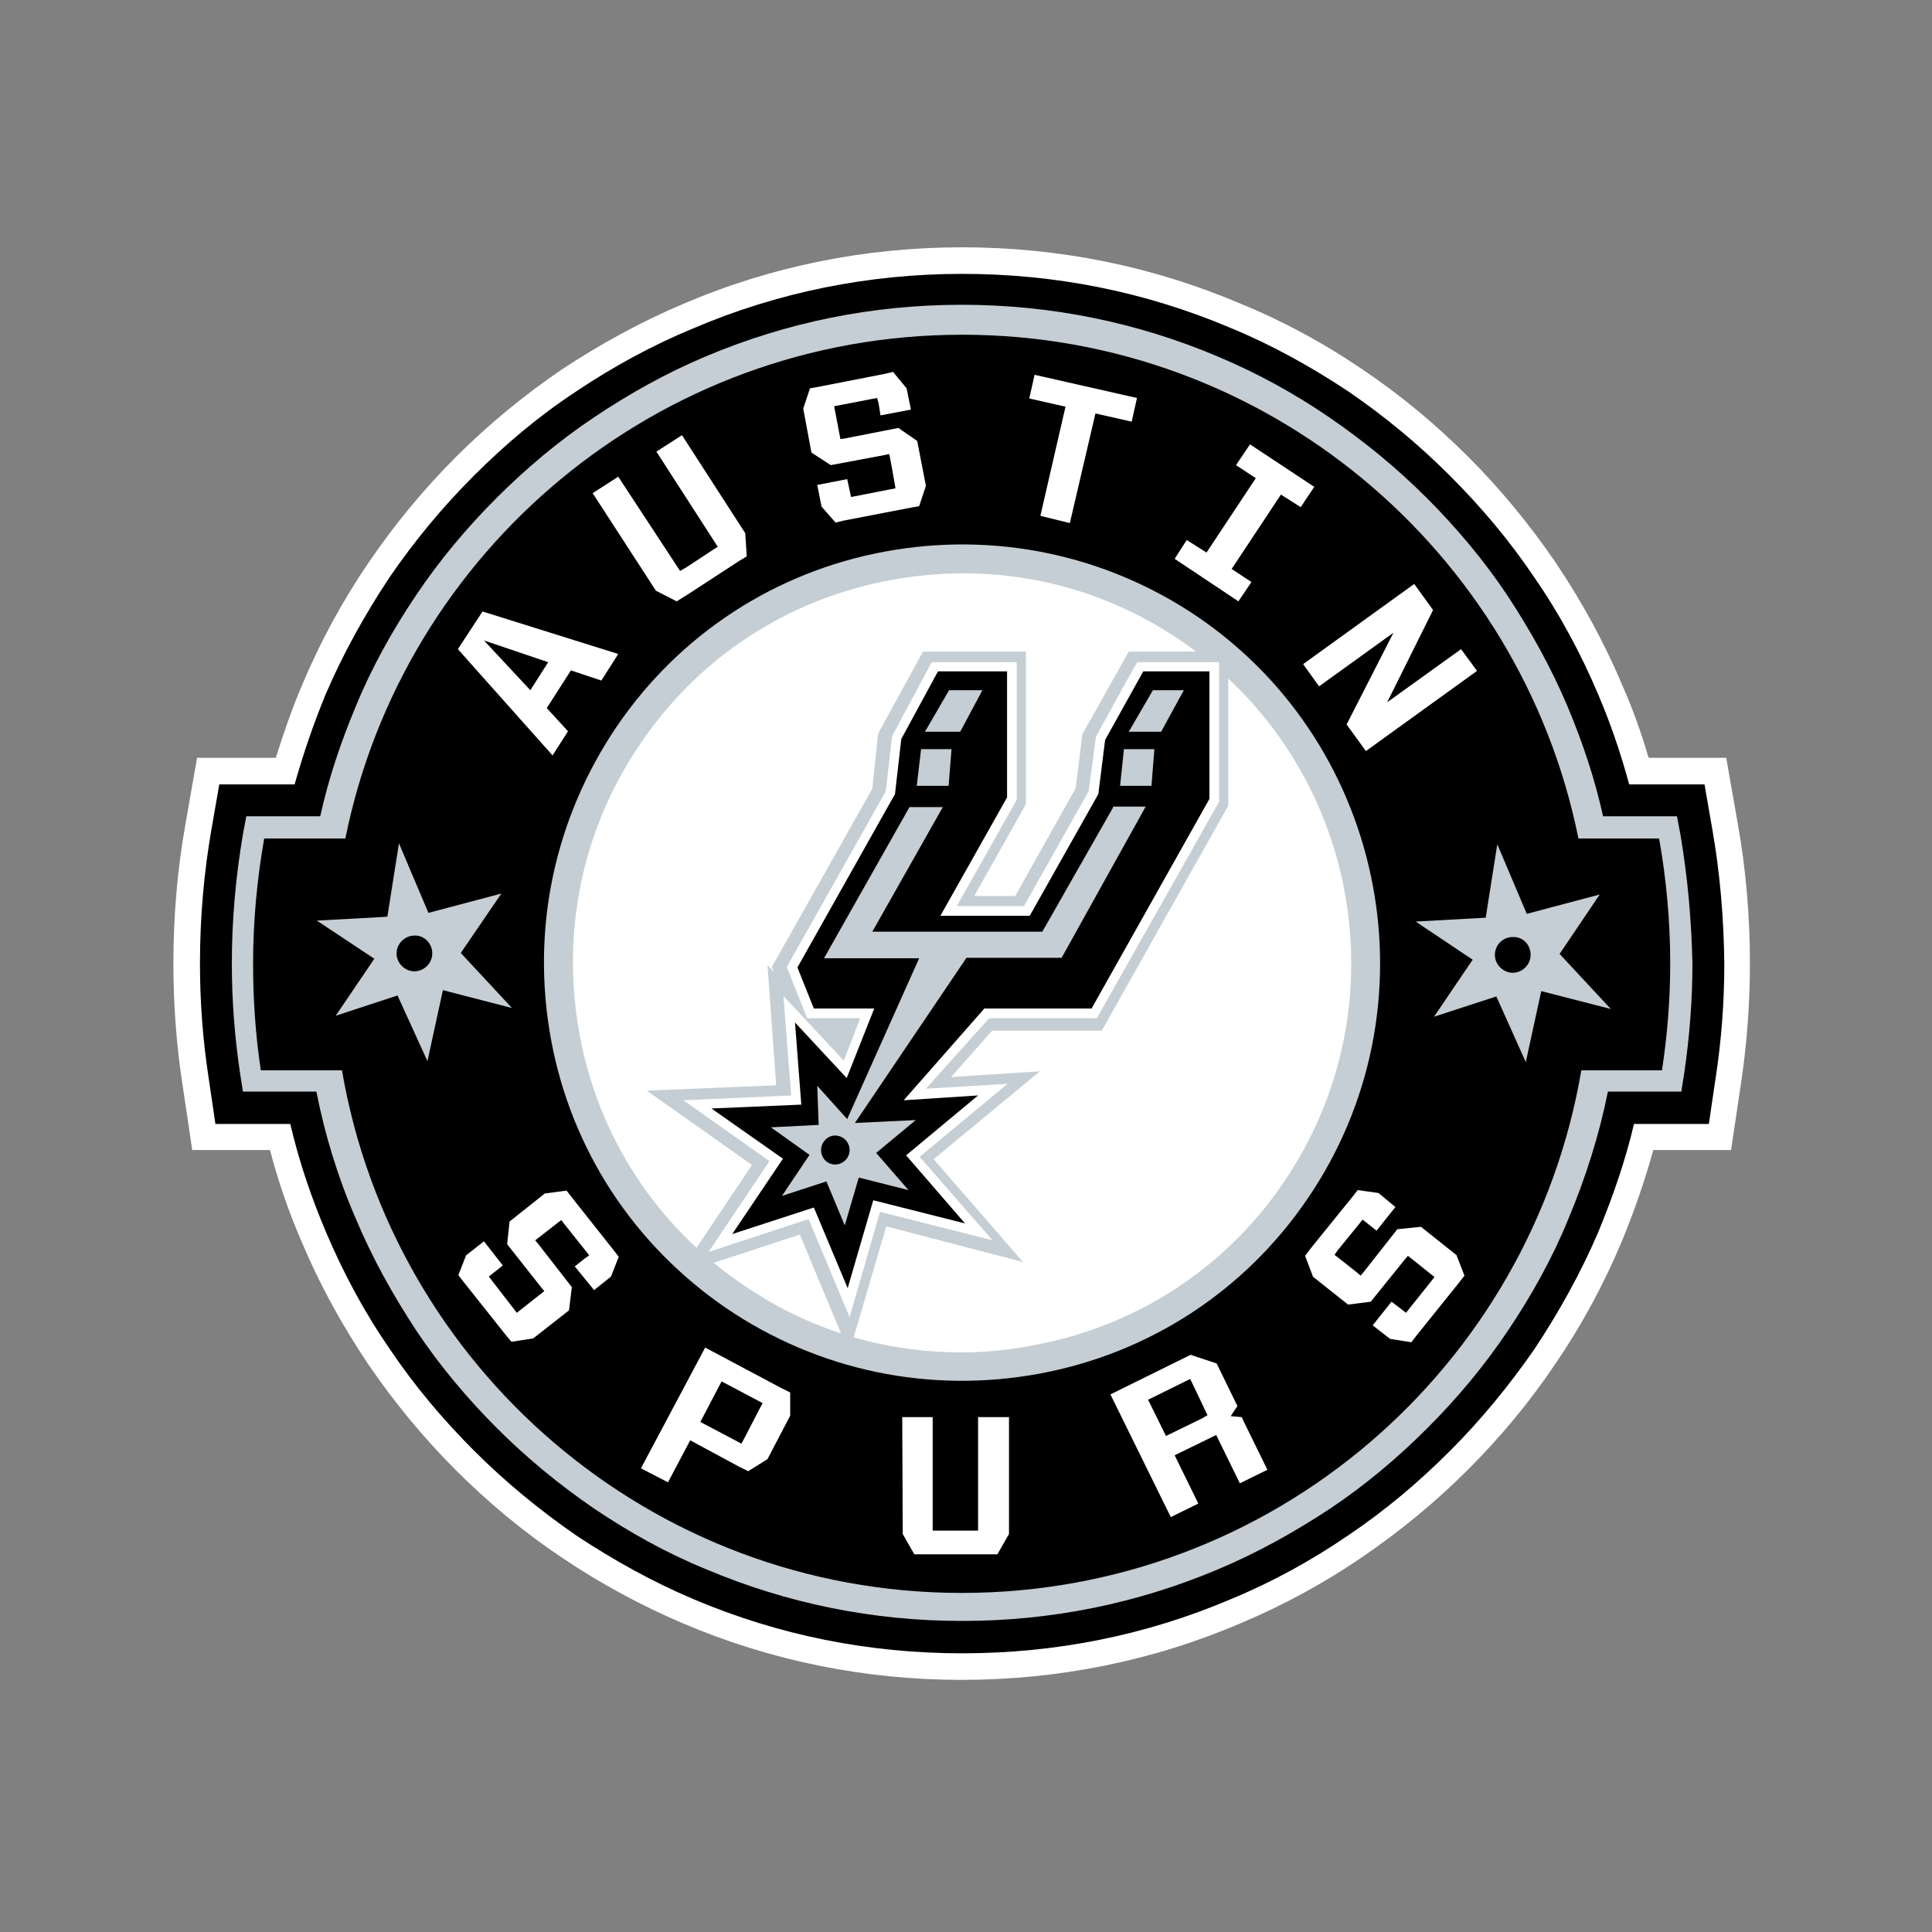 <?xml version="1.0" encoding="utf-8"?>
<!-- Generator: Adobe Illustrator 25.4.1, SVG Export Plug-In . SVG Version: 6.00 Build 0)  -->
<svg version="1.1" id="Layer_2_00000013160343363605299640000012789184828897598856_"
	 xmlns="http://www.w3.org/2000/svg" xmlns:xlink="http://www.w3.org/1999/xlink" x="0px" y="0px" viewBox="0 0 400 400"
	 style="enable-background:new 0 0 400 400;" xml:space="preserve">
<rect x="0" y="0" width="400" height="400" fill="#808080" stroke="none"/>
<style type="text/css">
	.st0{fill:#FFFFFF;}
	.st1{fill:#C4CED4;}
	.st2{fill-rule:evenodd;clip-rule:evenodd;fill:#C4CED4;}
</style>
<g>
	<path class="st0" d="M359.8,170.6l-2.4-13.7h-15.9l-0.2-0.1c-1.5-5.1-3.3-10.2-5.5-15.1c-3.7-8.8-8.4-17.3-13.7-25.2
		c-5.4-7.9-11.4-15.2-18.1-21.9c-6.7-6.7-14-12.8-21.9-18.1c-7.9-5.4-16.4-10-25.2-13.6c-18.3-7.8-37.7-11.7-57.7-11.7
		s-39.5,3.9-57.7,11.7c-8.8,3.7-17.3,8.4-25.2,13.6c-7.9,5.4-15.2,11.4-21.9,18.1c-6.7,6.7-12.8,14.1-18.1,21.9
		c-5.4,7.9-10,16.4-13.7,25.2c-2.1,4.9-3.9,10.1-5.5,15.2H40.8l-2.4,13.7c-1.7,9.5-2.5,19.2-2.5,28.9c0,8.3,0.6,16.6,1.8,24.5
		l2.1,14.1h16.1c1.7,6.5,3.9,12.9,6.6,19.1c3.7,8.8,8.4,17.3,13.7,25.2c5.4,7.9,11.4,15.2,18.1,21.9c6.7,6.7,14,12.8,21.9,18.1
		c8,5.4,16.5,10,25.2,13.7c18.3,7.8,37.8,11.7,57.7,11.7s39.5-3.9,57.7-11.7c8.8-3.7,17.3-8.3,25.2-13.7
		c7.9-5.4,15.2-11.4,21.9-18.1c6.7-6.7,12.8-14,18.1-21.9c5.4-7.9,10-16.4,13.7-25.2c2.6-6.3,4.8-12.6,6.6-19.1h16.1l2.1-14.1
		c1.2-8.1,1.8-16.3,1.8-24.5C362.3,189.8,361.5,180.1,359.8,170.6z"/>
	<path d="M354.5,171.6l-1.6-9.2h-15.6c-1.7-6.3-3.8-12.5-6.4-18.6c-3.6-8.5-8-16.7-13.2-24.2c-5.1-7.6-11-14.6-17.5-21.1
		s-13.5-12.3-21.1-17.5c-7.7-5.1-15.8-9.6-24.3-13.1c-17.7-7.5-36.3-11.2-55.6-11.2S161,60.5,143.5,68c-8.5,3.5-16.7,8-24.3,13.1
		c-7.6,5-14.6,10.9-21.1,17.4c-6.5,6.5-12.3,13.5-17.5,21.1c-5.1,7.7-9.6,15.8-13.2,24.2c-2.5,6.1-4.6,12.2-6.4,18.6H45.4l-1.6,9.2
		c-1.6,9.1-2.4,18.5-2.4,27.9c0,8,0.6,15.9,1.8,23.7l1.4,9.5h15.5c1.8,7.7,4.3,15.1,7.4,22.4c3.6,8.5,8,16.7,13.2,24.2
		c5.1,7.6,11,14.6,17.5,21.1c6.5,6.5,13.6,12.3,21.1,17.5c7.7,5.1,15.8,9.6,24.3,13.2c17.7,7.5,36.3,11.2,55.6,11.2
		s38-3.7,55.6-11.2c8.5-3.5,16.7-8,24.3-13.2c7.6-5.1,14.6-11,21.1-17.5c6.5-6.5,12.3-13.6,17.5-21.1c5.1-7.7,9.6-15.8,13.2-24.2
		c3-7.3,5.6-14.7,7.4-22.4h15.5l1.4-9.5c1.2-7.8,1.8-15.7,1.8-23.7C356.9,190.1,356.1,180.7,354.5,171.6z"/>
	<path class="st1" d="M347.9,172.7l-0.7-3.7h-15.3c-1.7-7.7-4.2-15.2-7.3-22.6c-3.4-8.1-7.7-15.8-12.5-23.1
		c-4.8-7.2-10.5-14-16.7-20.2c-6.2-6.2-12.9-11.7-20.2-16.7s-15-9.2-23.1-12.6c-16.8-7.1-34.6-10.7-53-10.7s-36.2,3.6-53,10.7
		c-8.1,3.4-15.8,7.7-23.1,12.6c-7.2,4.8-14,10.5-20.2,16.7c-6.2,6.2-11.8,12.9-16.7,20.2c-4.9,7.3-9.2,15-12.5,23.1
		c-3.1,7.4-5.6,14.9-7.3,22.6H51l-0.7,3.7c-1.5,8.8-2.3,17.8-2.3,26.8c0,7.7,0.6,15.3,1.7,22.7l0.6,3.8h15.2
		c1.8,9.1,4.5,17.9,8.2,26.4c3.4,8.1,7.7,15.8,12.5,23.1c4.8,7.2,10.5,14,16.7,20.2c6.2,6.2,12.9,11.7,20.2,16.7
		c7.3,4.9,15,9.2,23.1,12.5c16.8,7.1,34.6,10.7,53,10.7s36.2-3.6,53-10.7c8.1-3.4,15.8-7.7,23.1-12.5c7.2-4.8,14-10.5,20.2-16.7
		c6.2-6.2,11.8-12.9,16.7-20.2c4.9-7.3,9.2-15,12.5-23.1c3.6-8.6,6.4-17.4,8.2-26.4h15.2l0.6-3.8c1.1-7.5,1.7-15.1,1.7-22.7
		C350.2,190.5,349.4,181.5,347.9,172.7"/>
	<path d="M345.8,199.5c0-8.8-0.8-17.5-2.3-25.9h-16.7c-12-59.5-64.6-104.3-127.6-104.3c-63.1,0-115.7,44.8-127.7,104.3H54.7
		c-1.5,8.5-2.3,17.2-2.3,25.9c0,7.5,0.5,14.8,1.6,22.1h16.8c10.5,61.4,63.9,108.2,128.3,108.2s117.8-46.7,128.3-108.2h16.7
		C345.2,214.3,345.8,207,345.8,199.5"/>
	<g>
		<g>
			<polygon class="st1" points="88.7,189 82.6,174.6 80.2,189.8 65.6,190.6 77.5,198.5 69.5,210.3 82.3,206.1 88.5,219.7 91.7,205 
				106,208.7 95.4,197.3 103.8,185 			"/>
			<path d="M89.5,197.4c0,2-1.7,3.7-3.7,3.7s-3.7-1.7-3.7-3.7s1.7-3.7,3.7-3.7C87.9,193.6,89.5,195.4,89.5,197.4"/>
		</g>
		<g>
			<polygon class="st1" points="316.1,189.2 310,174.8 307.6,190 293.1,190.8 304.9,198.7 296.9,210.5 309.8,206.3 315.9,219.9 
				319.1,205.2 333.5,208.9 322.9,197.5 331.2,185.2 			"/>
			<path d="M316.9,197.7c0,2-1.7,3.7-3.7,3.7c-2,0-3.7-1.7-3.7-3.7s1.6-3.7,3.7-3.7C315.3,193.9,316.9,195.6,316.9,197.7"/>
		</g>
		<g>
			<g>
				<polygon class="st0" points="255.9,96.3 260,99 249.8,114.4 245.7,111.8 243.2,115.7 256.4,124.5 259.1,120.5 255,117.8 
					265.2,102.4 269.3,105 272.1,100.8 258.8,92 				"/>
				<polygon class="st0" points="174.8,90.8 174.8,90.8 174,90.9 172.7,84.1 173.8,83.9 180.5,82.6 181.6,82.4 181.9,83.5 182.3,86 
					188.6,84.8 187.7,80.4 184.9,77 183.2,77.4 169.9,80 167.7,80.4 166.3,84.6 168,93.7 172,96.3 183.2,94.2 183.2,94.2 184.1,94 
					184.3,94.9 185.2,99.9 185.4,101.1 176.2,102.9 175.4,99.2 169.2,100.4 170.1,104.9 170.1,104.9 173,108.2 174.6,107.8 
					188.6,105.1 190.3,104.8 191.7,100.6 189.9,91.3 186,88.6 				"/>
				<path class="st0" d="M94.8,134.4l19.6,22l3.2-5l-4.4-4.8l5-7.8l6.3,2.1l3.5-5.5l-28.1-8.8L94.8,134.4z M109.8,142.9l-9.6-10.3
					l13.3,4.5L109.8,142.9z"/>
				<polygon class="st0" points="287.2,145.4 296.7,126.3 292.8,120.9 269.8,137.5 273.1,142.1 288.5,131 278.8,150 282.8,155.5 
					305.8,138.9 302.5,134.4 				"/>
				<polygon class="st0" points="213.1,82.5 220.6,84.2 215.4,106.8 221.5,108.3 226.8,85.6 234.3,87.3 235.4,82.4 214.2,77.6 				
					"/>
				<polygon class="st0" points="147.7,111.8 147.7,111.8 148.6,113.2 147.2,114.1 142.2,117.4 140.8,118.2 128,98.7 122.7,102.1 
					135.8,122.3 140.1,124.5 142.2,123.2 153.1,116.1 153.1,116.1 153.1,116.1 154.6,115.2 154.3,110.4 141.2,90.1 135.9,93.5 				
					"/>
			</g>
			<g>
				<polygon class="st0" points="202.5,315.3 202.5,315.3 202.5,316.9 200.9,316.9 194.9,316.9 193.1,316.9 193.1,293.4 
					186.8,293.4 186.9,317.6 189.3,321.8 191.7,321.8 204.7,321.8 204.7,321.8 204.7,321.8 206.5,321.8 208.9,317.6 208.9,293.4 
					202.5,293.4 				"/>
				<polygon class="st0" points="111.4,257.5 111.4,257.5 110.8,256.8 116.2,252.6 116.9,253.5 121.2,258.9 122,259.9 121,260.6 
					119,262.2 123,267.1 126.5,264.3 128.1,260.2 127.1,258.9 118.7,248.3 117.3,246.5 112.8,247.1 112.8,247.1 105.5,252.9 
					105,257.6 112.1,266.6 112.7,267.3 107,271.8 101.2,264.3 104.1,262 100.2,257 96.5,259.9 96.5,259.9 94.9,264 95.9,265.3 
					104.8,276.5 105.9,277.8 110.4,277.1 110.4,277.1 110.4,277.1 117.8,271.3 118.4,266.5 				"/>
				<polygon class="st0" points="294.2,254 289.3,254.5 282.3,263.4 281.7,264.1 281,263.5 277.2,260.5 276.3,259.8 277,258.8 
					281.4,253.4 282.1,252.5 285,254.8 288.9,249.9 285.4,247 281.1,246.4 280,247.8 271.5,258.3 270.2,260 271.8,264.2 
					271.8,264.3 279.1,270.1 283.8,269.5 290.9,260.7 291.5,260 297,264.4 291.1,271.8 288.1,269.5 284.2,274.4 287.8,277.2 
					287.8,277.2 292.2,277.9 293.2,276.6 302.2,265.4 303.2,264.1 301.6,260 301.6,260 301.6,259.9 				"/>
				<path class="st0" d="M163.6,288.3l-2-1L146,279l-13.3,25l5.6,2.9l4.6-8.7l10,5.4l2,1l4-2.5l0,0l4.7-9L163.6,288.3z M154.2,297.6
					L154.2,297.6l-0.7,1.3l-1.3-0.7l-7.2-3.8l4.4-8.4l8.5,4.5l-0.7,1.3L154.2,297.6z"/>
				<path class="st0" d="M254.8,293.2l1.4-2.1l-0.2-0.4l-0.2-0.4l-3.9-8l-5.4-1.8l-16.6,8.2l12.5,25.4l5.7-2.8l-4.9-10l4.3-2.1
					l4.3-2.1l4.9,10l5.7-2.8l-4.9-10l-0.4-0.9L254.8,293.2z M248.8,293.7l-7.4,3.6l-3.7-7.5l7.5-3.7l1.2-0.6l0.6,1.2l3,6.3
					L248.8,293.7z"/>
			</g>
		</g>
	</g>
	<path class="st1" d="M270.7,248.2c-13,19.1-32.8,32-55.5,36.2s-45.8-0.6-64.9-13.6c-19.1-13.1-32-32.8-36.2-55.5
		s0.6-45.7,13.6-64.9c13-19.1,32.8-32,55.5-36.2c22.7-4.2,45.8,0.6,64.9,13.6C287.4,154.7,297.6,208.8,270.7,248.2"/>
	<path class="st0" d="M199,280c-16.2,0-31.9-4.8-45.3-14.1c-17.8-12.1-29.8-30.5-33.7-51.7c-3.9-21.2,0.5-42.6,12.7-60.4
		c12.1-17.8,30.5-29.8,51.7-33.7c4.9-0.9,10.1-1.4,15-1.4c16.2,0,31.8,4.8,45.3,14.1c36.7,25.1,46.1,75.4,21,112.1l-0.2,0.3
		c-12.1,17.6-30.4,29.4-51.4,33.3C209,279.5,203.9,280,199,280"/>
	<g>
		<polygon class="st1" points="233.7,134.9 224.1,152 222.7,163.2 210.2,185.5 201.7,185.5 212.4,166.5 212.4,134.9 191.1,134.9 
			181.8,151.9 180.6,163.3 159.8,200.2 160.2,201.2 158.9,199.8 160.7,224.7 133.9,225.8 155.7,241.2 141.5,262.4 142.4,263.2 
			165.6,255.6 175.8,280.1 183.5,253.9 211.8,261.3 193.3,240 215.3,221.8 196.9,223 205.4,213.4 228.1,213.4 254.3,166.8 
			254.3,134.9 		"/>
		<polygon class="st0" points="235.5,137.1 234.9,138 226.9,152.5 225.4,163.8 212,187.6 198.1,187.6 210.5,165.6 210.5,137.1 
			192.9,137.1 184.7,152.4 183.4,163.8 162.9,200.2 167.1,210.8 178.1,210.8 174.7,219.6 162.2,206.2 163.8,226.8 141.5,227.8 
			159.3,240.4 146.7,259.2 167.4,252.4 175.9,272.7 182.2,250.9 205.5,256.8 190.4,239.5 208.6,224.4 191.7,225.4 204.8,210.8 
			227.1,210.8 252.4,166 252.4,137.1 		"/>
		<polygon points="236.7,139 228.8,153.2 227.4,164.4 213.2,189.6 194.7,189.6 208.5,165.1 208.5,139 194.2,139 186.6,153 
			185.3,164.4 165.1,200.3 168.5,208.8 181,208.8 175.3,223.2 164.6,211.7 165.9,228.7 147.3,229.5 162.1,239.9 151.6,255.5 
			168.5,250 175.5,266.7 180.8,248.5 199.8,253.3 187.6,239.2 202.5,226.8 187.1,227.8 203.8,208.8 226,208.8 250.4,165.4 
			250.4,139 		"/>
		<polygon class="st2" points="233.7,151.5 240.4,151.5 245.1,142.9 238.7,142.9 		"/>
		<polygon class="st2" points="191.5,151.5 198.8,151.5 203.4,142.9 196.5,142.9 		"/>
		<polygon class="st2" points="189.8,162.7 196.4,162.7 197,155.1 190.7,155.1 		"/>
		<polygon class="st2" points="231.9,162.7 238.4,162.7 239,155.1 232.7,155.1 		"/>
		<path class="st2" d="M230.5,167.1l-14.7,25.8h-35.2l14.6-25.8h-6.9l-17.7,31.3h19.7l-14.9,33.3l-6.2-6.9l0.3,8.1l-9.9,0.5l8,5.7
			l-5.7,8.5l9.2-3l3.8,9.1l2.9-9.9l10.3,2.6l-6.7-7.7l8.2-6.8l-12.6,0.6l23.1-34.2h19.7l17.4-31.3h-6.8V167.1z M172.9,241.1
			c-1.6,0-2.9-1.3-2.9-3c0-1.6,1.3-3,2.9-3c1.6,0,3,1.3,3,3C175.9,239.8,174.5,241.1,172.9,241.1"/>
	</g>
</g>
</svg>

